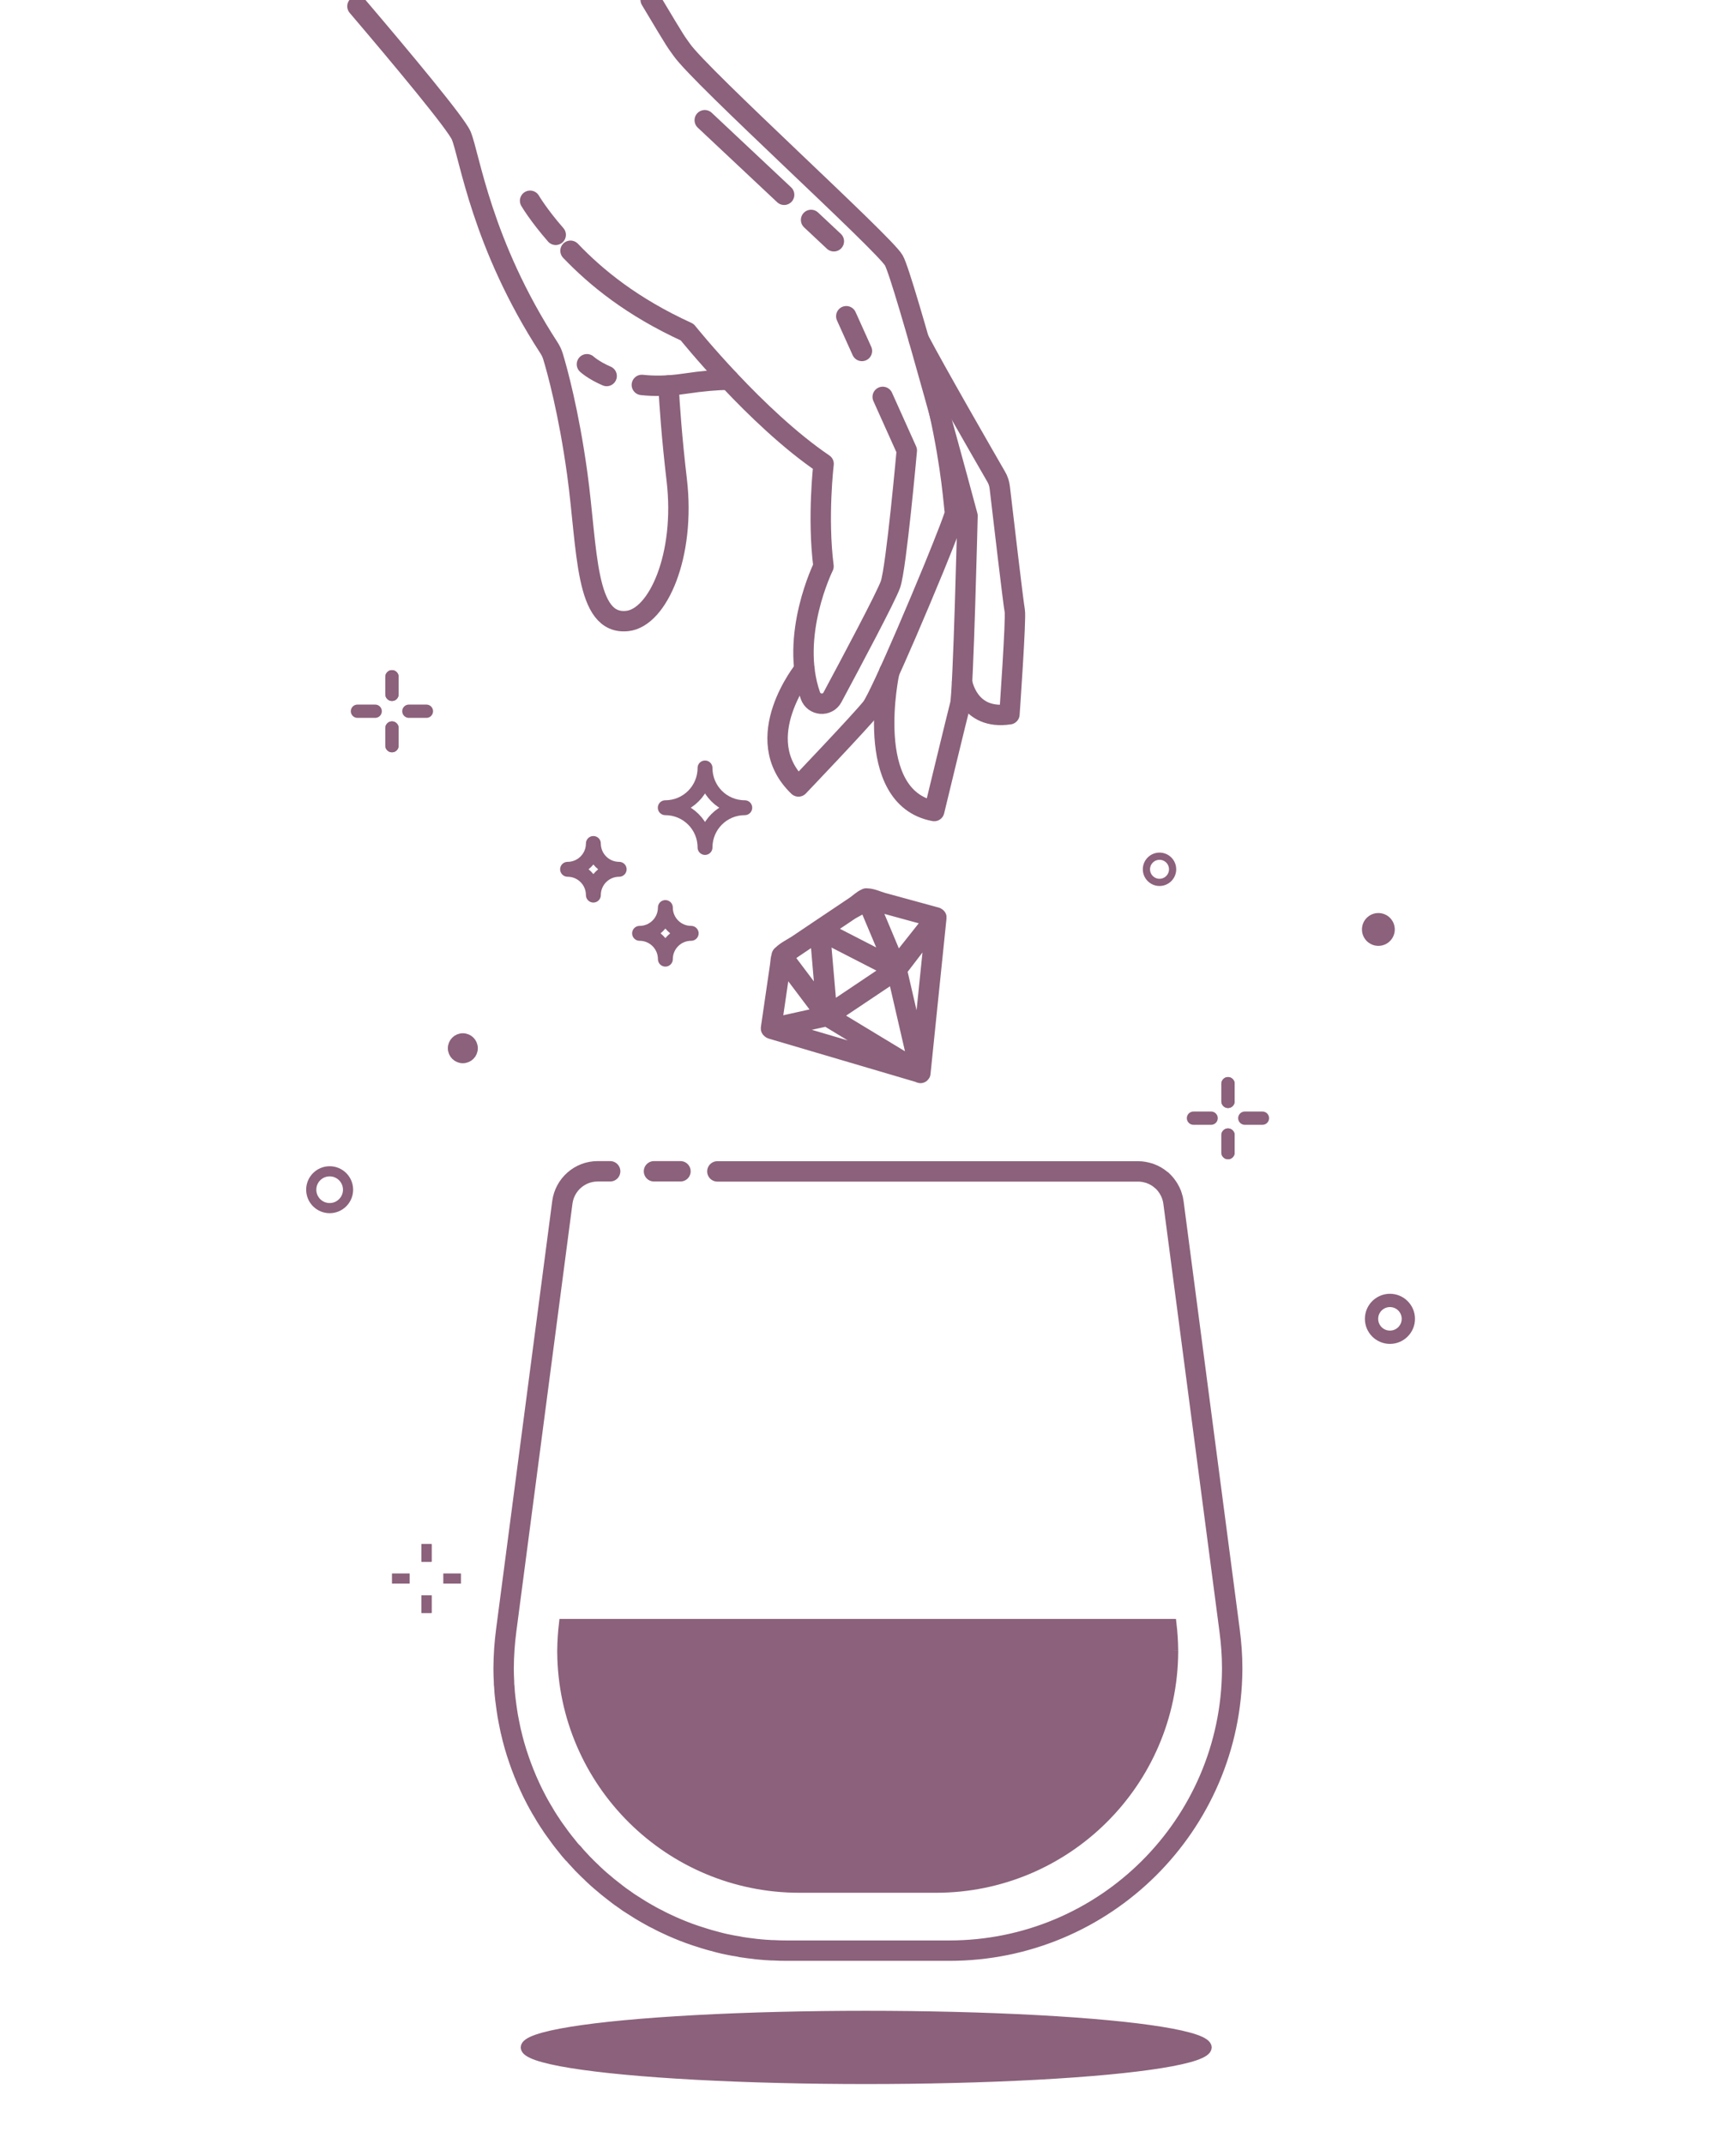 <svg viewBox="0 0 183 226" xmlns="http://www.w3.org/2000/svg" id="Desktop">
  <defs>
    <style>
      .cls-1 {
        stroke-width: 1.4px;
      }

      .cls-1, .cls-2, .cls-3, .cls-4, .cls-5, .cls-6 {
        stroke: #8b617b;
      }

      .cls-1, .cls-2, .cls-3, .cls-4, .cls-6 {
        fill: none;
      }

      .cls-1, .cls-2, .cls-4 {
        stroke-linecap: round;
        stroke-linejoin: round;
      }

      .cls-2 {
        stroke-width: 2.15px;
      }

      .cls-3 {
        stroke-width: .76px;
      }

      .cls-3, .cls-5, .cls-6 {
        stroke-miterlimit: 10;
      }

      .cls-4 {
        stroke-width: 1.57px;
      }

      .cls-5 {
        fill: #8b617b;
      }

      .cls-6 {
        stroke-width: 1.07px;
      }
    </style>
  </defs>
  <line y2="25.43" x2="87.9" y1="23.18" x1="85.5" class="cls-2"></line>
  <line y2="20.53" x2="82.66" y1="12.67" x1="74.29" class="cls-2"></line>
  <path d="M123.7,173.95v.17c-.09,13.74-11.27,24.87-25.04,24.87h-14.38c-13.75,0-24.92-11.09-25.04-24.83v-.21c.01-.95.07-1.87.18-2.82h64.1c.11.94.17,1.88.18,2.82Z" class="cls-5"></path>
  <path d="M114.77,185.81c-3.19,4.32-8.02,7.36-13.56,8.2" class="cls-2"></path>
  <path d="M118.04,179.16c-.4,1.4-.94,2.74-1.61,4" class="cls-2"></path>
  <path d="M64.32,123.45h-1.32c-1.88,0-3.47,1.4-3.72,3.27l-5.92,45.13c-.17,1.31-.26,2.6-.27,3.91v.25c0,.41.02.82.04,1.23,0,.17,0,.35.03.52.02.43.06.86.11,1.29.04.33.08.66.13.99.07.53.16,1.06.27,1.57.04.22.08.43.13.64.03.13.05.26.09.38.09.41.2.82.31,1.22,0,.06.03.11.05.17.13.47.28.93.44,1.39.15.45.31.89.49,1.33.03.09.06.18.11.27.16.41.33.81.52,1.21,0,.03.02.05.03.07l.03.06c.13.3.28.6.43.89.32.64.67,1.27,1.04,1.87.12.22.25.43.39.64.1.16.2.32.31.47.13.21.27.42.42.62.41.59.84,1.16,1.3,1.72.18.24.38.48.59.71" class="cls-2"></path>
  <path d="M60.43,195.33c.2.24.41.49.64.72.23.26.47.51.72.75.18.18.36.36.55.53.11.12.23.23.34.33.2.19.4.37.6.54.54.47,1.09.92,1.66,1.35.28.22.56.43.85.62.28.21.57.41.87.59.55.36,1.1.7,1.68,1.02.05.03.11.06.16.09.29.17.58.32.88.46,0,.02.02.02.03.02.27.15.55.28.83.41.41.2.82.38,1.23.55.39.16.78.32,1.17.46.09.03.18.06.26.09.3.11.6.21.9.3.66.22,1.34.41,2.01.58.3.08.61.15.92.21.18.04.37.08.56.11.16.03.33.06.49.08.24.06.49.1.75.13.09.02.18.03.27.04.35.05.7.09,1.05.13.07,0,.14,0,.22.02.41.04.83.07,1.26.09.06,0,.11,0,.17,0,.48.03.97.04,1.46.04h17.11c16.41,0,29.72-13.25,29.82-29.62v-.2c0-1.3-.1-2.61-.27-3.91l-5.92-45.13c-.03-.24-.08-.46-.16-.68-.03-.11-.07-.22-.12-.32-.04-.1-.09-.21-.15-.3-.05-.1-.11-.2-.17-.29-.12-.19-.26-.36-.41-.52l-.22-.22s0,0-.02,0c-.08-.07-.17-.14-.26-.21-.06-.05-.13-.09-.19-.13-.08-.06-.17-.11-.26-.15-.08-.05-.16-.09-.24-.12-.21-.1-.42-.17-.65-.22-.07-.02-.15-.04-.23-.05-.21-.04-.43-.06-.65-.06h-44.35" class="cls-2"></path>
  <g>
    <path d="M37.68.66c4.71,5.53,10.41,12.37,10.94,13.63.89,2.14,2.13,11.41,9.25,22.37.18.28.32.57.42.89.43,1.41,1.66,5.83,2.56,12.37,1.1,8.01.78,16.02,5.28,15.53,3.23-.35,6.14-6.93,5.21-14.85-.53-4.51-.76-7.89-.87-9.97" class="cls-2"></path>
    <path d="M67.66,40.57c1.27.14,2.74.13,4.44-.12,2-.3,3.55-.42,4.74-.43" class="cls-2"></path>
    <path d="M61.87,38.39s.69.64,2.08,1.24" class="cls-2"></path>
    <line y2="33.33" x2="89.21" y1="36.99" x1="90.86" class="cls-2"></line>
    <path d="M60.14,26.43c2.69,2.81,6.46,5.91,12.3,8.58,0,0,7.25,9.05,14.38,13.88,0,0-.67,5.6-.01,10.8,0,0-3.62,7.3-1.38,13.63.37,1.04,1.8,1.15,2.32.18,1.94-3.62,5.67-10.62,6.12-11.91.61-1.76,1.72-14.11,1.72-14.11l-2.54-5.65" class="cls-2"></path>
    <path d="M55.88,21.16s.86,1.48,2.7,3.59" class="cls-2"></path>
    <path d="M84.8,70.54s-5.93,7.27-.63,12.35c0,0,6.53-6.84,7.7-8.31.47-.6,2.03-4.02,3.71-7.91.98-2.28,2.01-4.72,2.88-6.84,1.29-3.16,2.25-5.63,2.21-5.81-.11-.53-.31-4.59-1.69-10.74" class="cls-2"></path>
    <path d="M93.75,70.8s-2.91,13.26,4.73,14.68c0,0,2.42-10.01,2.74-11.23.32-1.22.77-19.88.77-19.88,0,0-6.74-25.14-7.77-26.93-1.03-1.8-20.35-19.32-22.35-22.19-.71-1.02-.27-.23-3.28-5.27" class="cls-2"></path>
    <path d="M101.42,71.89s.62,4.05,4.99,3.39c0,0,.72-10.17.56-10.92-.14-.65-1.28-10.42-1.58-12.98-.05-.41-.17-.79-.38-1.14-1.3-2.25-6.35-11.02-8.15-14.45" class="cls-2"></path>
  </g>
  <line y2="123.45" x2="68.94" y1="123.45" x1="71.73" class="cls-2"></line>
  <path d="M65.27,91.62c-1.51,0-2.72,1.22-2.72,2.72,0-1.51-1.22-2.72-2.72-2.72,1.51,0,2.72-1.22,2.72-2.72,0,1.51,1.22,2.72,2.72,2.72Z" class="cls-4"></path>
  <path d="M72.86,98.37c-1.51,0-2.72,1.22-2.72,2.72,0-1.51-1.22-2.72-2.72-2.72,1.51,0,2.72-1.22,2.72-2.72,0,1.51,1.22,2.72,2.72,2.72Z" class="cls-4"></path>
  <path d="M78.51,85.13c-2.32,0-4.19,1.87-4.19,4.19,0-2.32-1.87-4.19-4.19-4.19,2.32,0,4.19-1.87,4.19-4.19,0,2.32,1.87,4.19,4.19,4.19Z" class="cls-4"></path>
  <ellipse ry="3.36" rx="35.92" cy="215.79" cx="91.31" class="cls-5"></ellipse>
  <circle r="1.94" cy="139" cx="146.52" class="cls-1"></circle>
  <circle r="1.23" cy="97.96" cx="145.3" class="cls-5"></circle>
  <circle r="1.08" cy="110.48" cx="48.79" class="cls-5"></circle>
  <circle r="1.94" cy="125.39" cx="34.75" class="cls-6"></circle>
  <circle r="1.38" cy="91.62" cx="122.23" class="cls-3"></circle>
  <g>
    <line y2="74.96" x2="43.1" y1="74.96" x1="44.95" class="cls-1"></line>
    <line y2="74.96" x2="37.68" y1="74.96" x1="39.55" class="cls-1"></line>
    <line y2="71.33" x2="41.32" y1="73.18" x1="41.32" class="cls-1"></line>
    <line y2="76.73" x2="41.32" y1="78.59" x1="41.32" class="cls-1"></line>
    <line y2="71.33" x2="41.32" y1="73.18" x1="41.32" class="cls-1"></line>
    <line y2="76.73" x2="41.32" y1="78.59" x1="41.32" class="cls-1"></line>
  </g>
  <g>
    <line y2="117.85" x2="131.22" y1="117.85" x1="133.08" class="cls-1"></line>
    <line y2="117.85" x2="125.81" y1="117.85" x1="127.67" class="cls-1"></line>
    <line y2="114.22" x2="129.45" y1="116.08" x1="129.45" class="cls-1"></line>
    <line y2="119.63" x2="129.45" y1="121.48" x1="129.45" class="cls-1"></line>
    <line y2="114.22" x2="129.45" y1="116.08" x1="129.45" class="cls-1"></line>
    <line y2="119.63" x2="129.45" y1="121.48" x1="129.45" class="cls-1"></line>
  </g>
  <g>
    <line y2="166.37" x2="46.73" y1="166.37" x1="48.59" class="cls-6"></line>
    <line y2="166.37" x2="41.32" y1="166.37" x1="43.18" class="cls-6"></line>
    <line y2="162.74" x2="44.96" y1="164.6" x1="44.96" class="cls-6"></line>
    <line y2="168.15" x2="44.96" y1="170" x1="44.96" class="cls-6"></line>
    <line y2="162.74" x2="44.96" y1="164.6" x1="44.96" class="cls-6"></line>
    <line y2="168.15" x2="44.96" y1="170" x1="44.96" class="cls-6"></line>
  </g>
  <path d="M98.89,96.16s-.09-.04-.13-.04c-1.87-.51-3.73-1.02-5.6-1.53-.46-.13-1.17-.46-1.72-.46-.16-.03-.3,0-.4.07-.41.17-.86.6-1.18.82-1.25.84-2.51,1.68-3.76,2.52-.77.52-1.54,1.04-2.32,1.56-.53.35-1.23.68-1.68,1.13,0,0-.02,0-.02.01-.15.1-.25.29-.26.47-.1.31-.1.65-.15.98-.32,2.17-.64,4.34-.95,6.51-.01.05-.02.09-.02.14-.02.22.07.38.21.49.04.04.1.08.16.11.03.01.06.03.09.04,5.18,1.53,10.35,3.05,15.53,4.58.06.04.12.06.18.07.11.04.21.04.31.01.12-.03.22-.1.28-.19.07-.07.12-.16.13-.28.56-5.45,1.12-10.89,1.68-16.34,0-.04,0-.09,0-.13,0-.03,0-.06,0-.09,0-.01,0-.02,0-.04,0-.02-.01-.04-.02-.06-.05-.13-.14-.23-.27-.3h-.01s-.05-.03-.07-.04ZM89.75,96.47c.32-.21.95-.5,1.39-.81.74,1.76,1.48,3.51,2.22,5.27-1.93-.99-3.87-1.99-5.8-2.98.73-.49,1.46-.98,2.19-1.47ZM93.37,102.24c-1.9,1.27-3.79,2.54-5.68,3.81-.2-2.35-.4-4.69-.61-7.04,2.1,1.08,4.19,2.15,6.29,3.23ZM83.24,100.86c.23-.15.45-.32.67-.47.67-.45,1.34-.9,2.01-1.35.17,2.03.35,4.05.52,6.08-1.07-1.42-2.14-2.84-3.21-4.26ZM92.91,111.22c-3.11-.92-6.22-1.83-9.33-2.75,1.17-.26,2.34-.52,3.51-.78,1.94,1.18,3.88,2.35,5.82,3.53ZM81.97,107.65c.23-1.54.45-3.09.68-4.63.02-.13.1-.44.18-.78,1.12,1.49,2.24,2.98,3.37,4.47-1.41.31-2.82.63-4.23.94ZM88.27,107.06c1.95-1.31,3.91-2.62,5.87-3.93.67,2.9,1.34,5.81,2.01,8.71-2.63-1.59-5.25-3.18-7.88-4.77ZM96.81,109.52c-.55-2.4-1.11-4.81-1.67-7.21.93-1.21,1.85-2.42,2.78-3.63-.37,3.61-.74,7.23-1.11,10.84ZM94.62,100.93c-.75-1.78-1.5-3.57-2.25-5.36.04.01.08.02.12.03,1.74.48,3.48.95,5.22,1.43-1.03,1.3-2.06,2.6-3.09,3.9Z" class="cls-5"></path>
</svg>